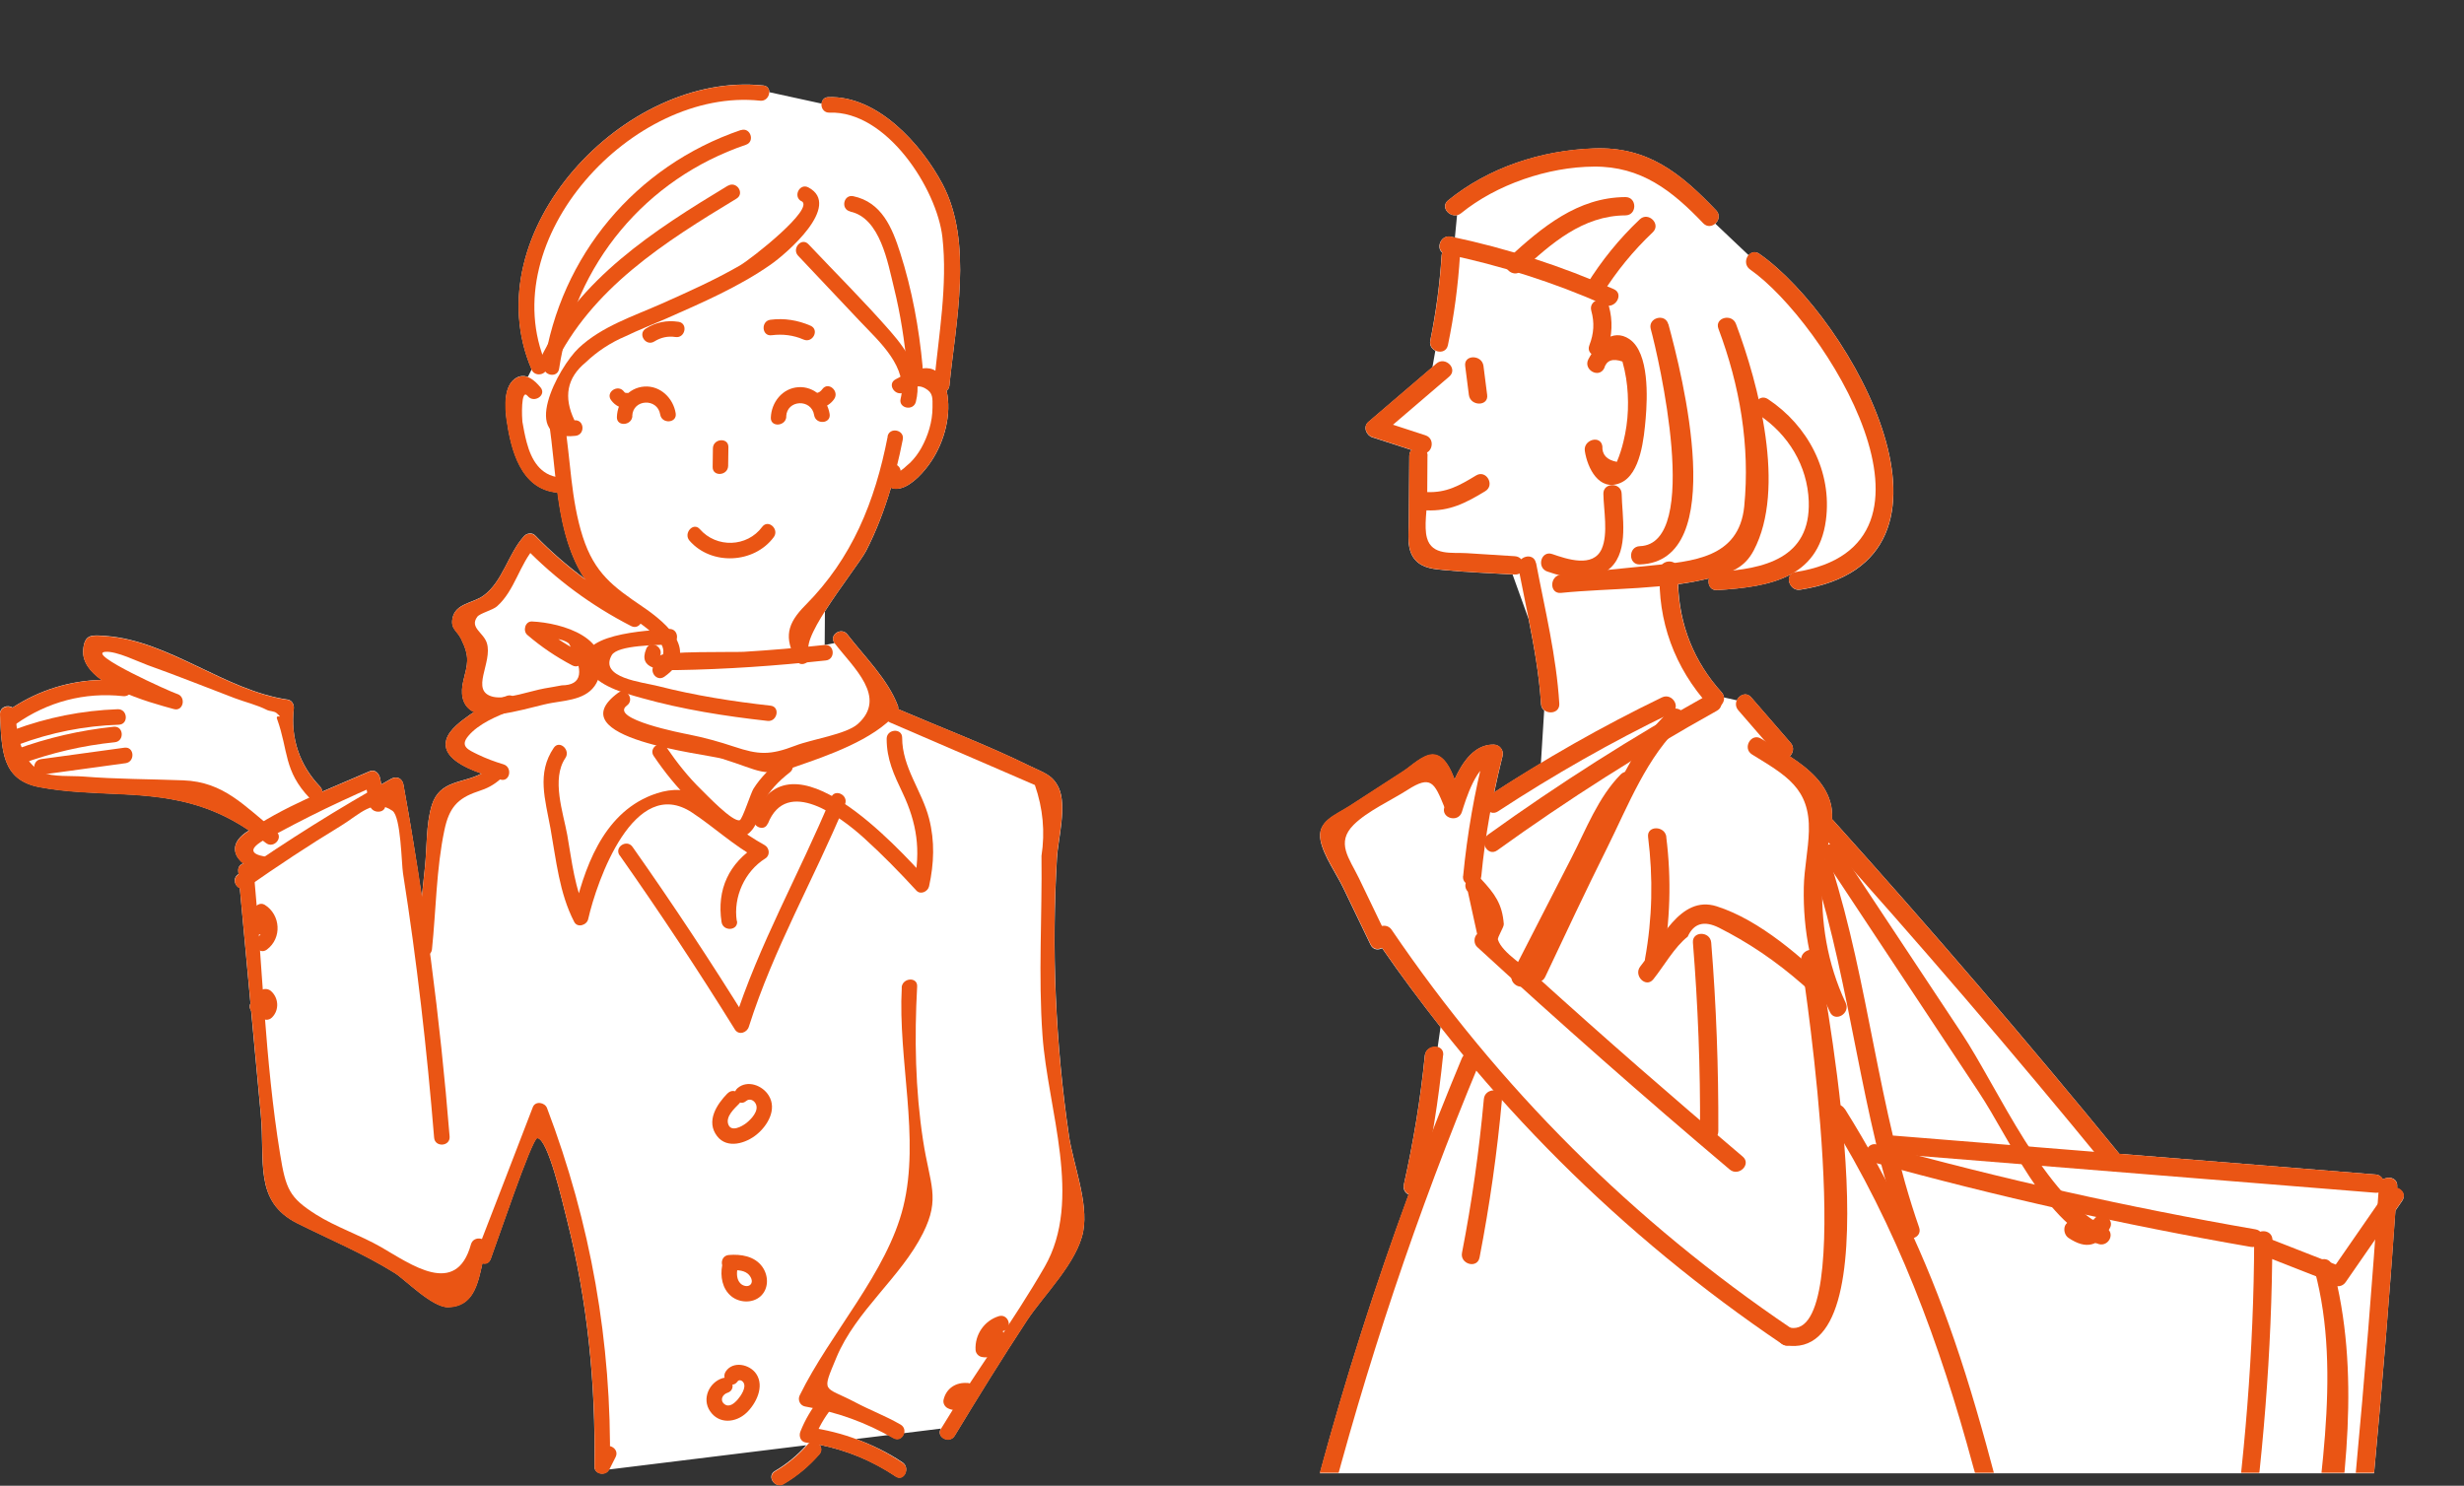 <?xml version="1.0" encoding="UTF-8"?>
<svg id="a" data-name="レイヤー 1" xmlns="http://www.w3.org/2000/svg" width="194" height="117" xmlns:xlink="http://www.w3.org/1999/xlink" viewBox="0 0 194 117">
  <rect x="0" y="0" width="194" height="117" fill="#333333" stroke="none"/>
  <defs>
    <clipPath id="b">
      <rect x="83.89" y=".02" width="110.11" height="115.96" fill="none" stroke-width="0"/>
    </clipPath>
  </defs>
  <g>
    <path d="m84.16,89.4c-.53-3.63-.87-7.28-1.03-10.94-.16-3.64-.12-7.27.09-10.9.08-1.42.81-4.11.13-5.54-.49-1.02-1.17-1.16-2.27-1.7-3.36-1.65-6.93-3-10.37-4.48.01-.09.02-.18-.02-.27-.79-2.08-2.62-3.86-3.97-5.61-.48-.62-1.49.05-1.01.68l-.78.15.02-2.65c1.21-1.91,2.87-4.04,3.25-4.77.82-1.6,1.44-3.26,1.95-4.97.19.09.42.12.74.05.94-.22,1.92-1.35,2.43-2.12,1.03-1.53,1.63-3.7,1.21-5.57.12-.08.2-.2.22-.39.48-4.93,1.9-11.28-.55-15.89-1.69-3.17-5.13-6.97-8.98-6.83-.34.01-.51.25-.53.51l-4.12-.9c0-.25-.14-.49-.47-.53-10.89-1.16-22.88,11.53-18.24,22.36l-.3.59c-.28-.1-.58-.11-.9.07-1.02.58-.9,2.32-.77,3.27.34,2.38,1.11,5.49,3.97,5.76.01,0,.03,0,.04,0,.28,2.12.71,4.21,1.71,6.07.14.27.29.51.45.74-1.39-1.03-2.7-2.16-3.93-3.43-.23-.24-.65-.18-.86.05-1.27,1.4-1.68,3.59-3.21,4.7-.81.59-2.21.6-2.43,1.78-.16.83.36.97.67,1.6.74,1.5.5,1.99.18,3.34-.21.88-.15,1.84.68,2.35.06.03.14.05.2.07-.1.07-.21.13-.31.2-.67.48-1.68,1.17-1.91,2.01-.36,1.31,1.34,2.15,2.78,2.65-1.47.79-3.29.5-3.92,2.49-.46,1.48-.38,3.31-.54,4.85-.08.8-.17,1.59-.25,2.39-.44-2.96-.91-5.91-1.45-8.86-.08-.47-.52-.7-.95-.46-.27.15-.53.3-.79.45-.03-.17-.07-.34-.1-.51-.07-.35-.41-.71-.81-.53-1.2.53-2.48,1.05-3.75,1.61,0-.14-.05-.29-.17-.41-1.61-1.69-2.32-3.8-2.06-6.12.04-.31-.13-.67-.48-.72-4.92-.71-9.33-4.64-14.31-5.01-1.12-.08-1.68-.17-1.79,1.08-.08.94.54,1.73,1.45,2.38-2.5.06-4.88.79-7.01,2.18-.36-.25-1.02-.06-.99.52.14,2.84.12,5.17,3.1,5.74,2.14.41,4.4.45,6.58.56,3.91.19,6.83.77,9.93,2.85-.1.07-.2.13-.29.19-1.18.85-.95,1.8-.15,2.41-.24.07-.44.27-.41.6,0,.08.02.16.02.24-.01,0-.03.02-.04.03-.45.32-.25.91.14,1.07.28,3.03.56,6.05.84,9.08-.1.21-.06.42.05.59.25,2.71.5,5.42.76,8.13.35,3.76-.57,6.87,2.89,8.6,2.59,1.29,5.19,2.37,7.66,3.91.8.5,2.96,2.73,4.21,2.69,1.95-.06,2.32-1.74,2.69-3.46.25.07.52,0,.64-.31.37-.95,3.27-9.58,3.68-9.55.86.06,2,5.12,2.36,6.53,1.6,6.35,2.24,12.81,2.14,19.35,0,.62.9.74,1.15.23l15.53-1.91c-.72.81-1.54,1.48-2.47,2.03-.68.4,0,1.41.68,1.01,1.06-.62,2-1.41,2.81-2.34.22-.25.17-.54.02-.74,2.15.44,4.14,1.24,5.99,2.48.65.44,1.19-.66.55-1.09-1.16-.78-2.38-1.37-3.66-1.84l2.54-.31c.14.07.27.14.41.22.39.22.72-.04.82-.37l2.91-.36c-.41.67.69,1.22,1.09.55,1.85-3.06,3.73-6.1,5.69-9.08,1.31-1.99,3.97-4.56,4.43-7.03.42-2.27-.8-5.28-1.14-7.58Z" fill="#fff" stroke-width="0"/>
    <g>
      <path d="m56.13,35.3c0,.49-.01.99-.02,1.48-.01.78,1.2.69,1.22-.09l.02-1.48c.01-.78-1.2-.69-1.22.09h0Z" fill="#ea5514" stroke-width="0"/>
      <path d="m54.29,42.58c1.72,1.97,5.08,1.81,6.63-.28.46-.63-.44-1.44-.91-.81-1.19,1.61-3.6,1.68-4.91.18-.51-.59-1.32.33-.81.91h0Z" fill="#ea5514" stroke-width="0"/>
      <path d="m25.19,61.95c-1.61-1.69-2.32-3.8-2.06-6.12.04-.31-.13-.67-.48-.72-4.92-.71-9.33-4.64-14.31-5.01-1.12-.08-1.68-.17-1.79,1.08-.23,2.72,5.3,4.15,7.14,4.66.76.21.99-.99.24-1.2-.42-.12-7.24-3.18-5.63-3.31.87-.07,2.58.78,3.33,1.05,2.3.82,4.57,1.73,6.85,2.6.82.31,1.76.53,2.54.93.2.1.58.09.75.24.64.57-.12,0,.05.48.9,2.51.5,4.06,2.57,6.23.54.57,1.35-.35.81-.91h0Z" fill="#ea5514" stroke-width="0"/>
      <path d="m9.93,53.63c-3.36-.37-6.59.44-9.36,2.38-.64.45.03,1.47.68,1.01,2.5-1.76,5.4-2.53,8.45-2.2.77.08,1.02-1.11.24-1.2h0Z" fill="#ea5514" stroke-width="0"/>
      <path d="m0,56.26c.14,2.84.12,5.17,3.1,5.74,2.14.41,4.4.45,6.58.56,4.46.21,7.63.94,11.25,3.82.61.49,1.42-.42.81-.91-2.52-2-4.09-3.9-7.32-4.02-2.63-.1-5.25-.09-7.88-.3-.87-.07-2.42.05-3.2-.33-1.56-.76-2.03-2.76-2.12-4.63-.04-.78-1.25-.7-1.22.09H0Z" fill="#ea5514" stroke-width="0"/>
      <path d="m1.47,58.63c2.55-.95,5.17-1.47,7.89-1.56.78-.03.7-1.24-.09-1.22-2.82.1-5.56.65-8.2,1.63-.73.27-.34,1.43.4,1.15h0Z" fill="#ea5514" stroke-width="0"/>
      <path d="m1.63,60.17c2.4-.88,4.86-1.46,7.41-1.72.78-.08.7-1.3-.09-1.22-2.65.28-5.22.87-7.72,1.79-.74.27-.34,1.42.4,1.15h0Z" fill="#ea5514" stroke-width="0"/>
      <path d="m3.32,61c2.19-.3,4.38-.6,6.57-.9.77-.11.69-1.32-.09-1.22-2.19.3-4.38.6-6.57.9-.77.11-.69,1.32.09,1.22h0Z" fill="#ea5514" stroke-width="0"/>
      <path d="m43.21,33.2c.61,3.83.5,8.16,2.38,11.66.6,1.11,1.32,1.9,2.31,2.64.9.67,6.07,3.13,3.73,4.78-.64.45.03,1.47.68,1.01,2.78-1.96.28-4.16-1.74-5.53-2.3-1.56-3.76-2.63-4.68-5.47-.95-2.94-.97-6.15-1.46-9.18-.12-.77-1.34-.69-1.22.09h0Z" fill="#ea5514" stroke-width="0"/>
      <path d="m69.89,34.38c-1,5.13-2.8,9.58-6.48,13.28-1.44,1.45-1.7,2.54-.71,4.35.38.69,1.39,0,1.01-.68-.68-1.24,3.84-6.69,4.48-7.96,1.42-2.77,2.29-5.71,2.89-8.76.15-.77-1.05-1.01-1.2-.24h0Z" fill="#ea5514" stroke-width="0"/>
      <path d="m71.19,30.9c.61-.34.99-.68,1.65-.32.65.36.58.79.58,1.5,0,1.12-.35,2.25-.9,3.23-.25.43-.51.78-.86,1.13-.16.15-.34.28-.5.44-.1.08-.21.16-.32.24-.16.07-.14.11.06.12.13-.77-1.06-1.01-1.2-.24-.15.89.14,1.7,1.18,1.46.94-.22,1.92-1.35,2.43-2.12,1.13-1.69,1.77-4.17,1.05-6.15-.71-1.98-2.46-1.08-3.86-.31-.69.38,0,1.39.68,1.01h0Z" fill="#ea5514" stroke-width="0"/>
      <path d="m42.56,30.51c-.46-.56-1.15-1.18-1.92-.74-1.02.58-.9,2.32-.77,3.27.34,2.38,1.11,5.49,3.97,5.76.77.07,1.02-1.12.24-1.2-1.56-.15-2.25-1.41-2.61-2.76-.14-.53-.25-1.09-.34-1.63-.03-.2-.15-2.71.42-2.02.49.6,1.51-.07,1.01-.68h0Z" fill="#ea5514" stroke-width="0"/>
      <path d="m49.78,32.75c.05-1.33,1.99-1.42,2.2-.11.12.77,1.34.69,1.22-.09-.19-1.19-1.2-2.19-2.46-2.11-1.26.08-2.13,1.19-2.17,2.4-.03.78,1.19.69,1.22-.09h0Z" fill="#ea5514" stroke-width="0"/>
      <path d="m61.9,32.8c.05-1.33,1.99-1.42,2.2-.11.12.77,1.34.69,1.22-.09-.19-1.19-1.2-2.19-2.46-2.11-1.26.08-2.13,1.19-2.17,2.4-.03.78,1.19.69,1.22-.09h0Z" fill="#ea5514" stroke-width="0"/>
      <path d="m49.33,30.94c-.09.01-.15-.02-.2-.1-.47-.63-1.49.05-1.01.68.33.44.75.64,1.3.64.78-.01.7-1.23-.09-1.22h0Z" fill="#ea5514" stroke-width="0"/>
      <path d="m64.66,32.12c.41-.1.75-.33,1-.67.47-.63-.44-1.44-.91-.81-.14.19-.26.27-.48.32-.76.19-.36,1.34.4,1.15h0Z" fill="#ea5514" stroke-width="0"/>
      <path d="m60.75,26.4c.88-.11,1.71-.01,2.52.34.72.31,1.27-.77.55-1.09-1.01-.44-2.07-.61-3.16-.47-.77.1-.69,1.32.09,1.22h0Z" fill="#ea5514" stroke-width="0"/>
      <path d="m53.41,25.34c-.92-.14-1.79.04-2.57.54-.66.42.01,1.43.68,1.01.51-.32,1.07-.44,1.66-.35.77.12,1.02-1.08.24-1.2h0Z" fill="#ea5514" stroke-width="0"/>
      <path d="m63.11,15.84c1.08.58-3.96,4.55-4.86,5.07-1.98,1.14-4.08,2.08-6.17,3.01-2.23.99-4.7,1.78-6.51,3.48-1.61,1.51-4.77,7.43-.25,6.92.78-.09.69-1.3-.09-1.22-.88-1.83-.59-3.35.87-4.55.92-.88,1.97-1.57,3.15-2.07,1.05-.51,2.15-.93,3.22-1.4,2.78-1.23,5.68-2.48,8.19-4.23,1.25-.87,5.67-4.66,2.99-6.09-.69-.37-1.24.72-.55,1.09h0Z" fill="#ea5514" stroke-width="0"/>
      <path d="m62.84,20.14c1.62,1.72,3.25,3.44,4.87,5.16,1.54,1.63,3.82,3.6,3.2,6.1-.19.76,1.01,1,1.2.24.54-2.18-.62-3.96-2.01-5.55-2.06-2.36-4.3-4.58-6.45-6.86-.54-.57-1.34.35-.81.91h0Z" fill="#ea5514" stroke-width="0"/>
      <path d="m60.09,6.74c-10.89-1.16-22.88,11.53-18.24,22.36.31.72,1.46.33,1.15-.4-4.24-9.89,6.87-21.84,16.85-20.77.77.08,1.02-1.11.24-1.2h0Z" fill="#ea5514" stroke-width="0"/>
      <path d="m58.33,10.24c-8.29,2.83-14.21,9.89-15.51,18.56-.12.77,1.08,1.02,1.2.24,1.24-8.25,6.81-14.95,14.71-17.64.74-.25.35-1.41-.4-1.15h0Z" fill="#ea5514" stroke-width="0"/>
      <path d="m57.31,14.62c-5.84,3.53-11.74,7.32-14.79,13.67-.34.71.75,1.25,1.09.55,2.96-6.15,8.73-9.78,14.38-13.2.67-.41,0-1.42-.68-1.01h0Z" fill="#ea5514" stroke-width="0"/>
      <path d="m65.3,8.87c4.52-.17,8.48,6.04,8.9,9.82.42,3.74-.29,7.71-.65,11.44-.08.77,1.12,1.02,1.2.24.48-4.93,1.9-11.28-.55-15.89-1.69-3.17-5.13-6.97-8.98-6.83-.78.03-.7,1.25.09,1.22h0Z" fill="#ea5514" stroke-width="0"/>
      <path d="m66.93,16.66c2.38.5,2.97,4.04,3.46,6.02.51,2.07.83,4.16,1.03,6.27.07.78,1.29.7,1.22-.09-.28-3.03-.83-6.03-1.76-8.94-.64-2.01-1.47-4-3.7-4.47-.77-.16-1.01,1.03-.24,1.2h0Z" fill="#ea5514" stroke-width="0"/>
      <path d="m50.88,51.1c-.68,1.63,1.18,1.69,2.36,1.67,3.94-.06,7.87-.34,11.78-.76.78-.08.69-1.3-.09-1.22-2.12.23-4.24.41-6.37.54-.66.04-6.43-.07-6.59.31.3-.72-.79-1.27-1.09-.55h0Z" fill="#ea5514" stroke-width="0"/>
      <path d="m52.67,49.54c-1.54.1-7.79.35-6.38,3.1.72,1.39,2.83,1.93,4.2,2.32,3.24.91,6.6,1.44,9.94,1.81.77.09,1.02-1.11.24-1.2-2.98-.33-5.95-.8-8.85-1.54-1.25-.32-4.67-.64-3.66-2.43.46-.82,3.64-.79,4.6-.85.78-.05.7-1.27-.09-1.22h0Z" fill="#ea5514" stroke-width="0"/>
      <path d="m48.69,54.54c-4.94,3.62,6.96,4.83,8.17,5.21,3.05.94,3.23,1.51,5.79.62,2.46-.85,6.14-2.1,7.92-4.19.14-.16.2-.4.12-.6-.79-2.08-2.62-3.86-3.97-5.61-.48-.62-1.49.05-1.01.68,1.48,1.93,4.19,4.26,1.82,6.37-.92.81-3.6,1.19-4.91,1.7-2.01.77-2.9.72-4.82.08-1.17-.39-2.36-.72-3.57-.96-.47-.09-6.31-1.22-4.87-2.28.63-.46-.04-1.48-.68-1.01h0Z" fill="#ea5514" stroke-width="0"/>
      <path d="m50.25,48.21c-3.06-1.57-5.73-3.57-8.13-6.03-.23-.24-.65-.18-.86.05-1.27,1.4-1.68,3.59-3.21,4.7-.81.59-2.21.6-2.43,1.78-.16.83.36.97.67,1.6.74,1.5.5,1.99.18,3.34-.21.88-.15,1.84.68,2.35,1.41.85,4.84-.41,6.32-.65,1.39-.23,3.01-.33,3.61-1.81,1.34-3.3-2.85-4.5-5.2-4.6-.54-.02-.73.75-.36,1.06,1.11.95,2.25,1.72,3.54,2.4.7.37,1.24-.72.55-1.09-1.19-.62-2.26-1.35-3.28-2.22-.12.35-.24.71-.36,1.06.77.03,2.17.02,2.82.52,1.25,2.19,1.06,3.29-.56,3.3-.45.09-.9.16-1.35.24-1.05.18-3.03.91-4.06.66-1.87-.45,0-2.7-.49-4.24-.26-.82-1.38-1.21-.75-2.06.21-.28,1.21-.52,1.55-.82,1.41-1.25,1.77-3.32,3.03-4.71-.29.02-.57.03-.86.05,2.47,2.54,5.24,4.59,8.39,6.21.7.36,1.24-.73.55-1.09h0Z" fill="#ea5514" stroke-width="0"/>
      <path d="m39.9,54.8c-1.02.36-1.98.83-2.86,1.46-.67.48-1.68,1.17-1.91,2.01-.5,1.85,3.06,2.76,4.27,3.12.75.22.98-.97.24-1.2-.7-.21-1.37-.46-2.03-.78-.73-.36-1.42-.63-.75-1.44.8-.97,2.3-1.61,3.44-2.02.74-.26.34-1.42-.4-1.15h0Z" fill="#ea5514" stroke-width="0"/>
      <path d="m51.46,59.52c.87,1.29,1.84,2.49,2.95,3.58.88.85,2.25,2.39,3.49,2.69.67.17.98-.01,1.38-.52.4-.51.43-1.39.75-1.98.53-1.01,1.26-1.77,2.15-2.46.62-.48-.05-1.49-.68-1.01-.85.65-1.59,1.37-2.17,2.28-.21.32-.87,2.42-1.09,2.49-.55.17-2.62-2.01-3.01-2.39-1.04-1.01-1.93-2.14-2.75-3.34-.44-.65-1.45.03-1.01.68h0Z" fill="#ea5514" stroke-width="0"/>
      <path d="m60.46,64.86c1.48-3.73,5.71-.54,7.53,1.1,1.46,1.32,2.83,2.72,4.16,4.17.33.36.91.08,1-.34.39-1.79.46-3.54,0-5.33-.57-2.21-2.12-4.02-2.12-6.37,0-.78-1.22-.69-1.22.09,0,1.62.57,2.82,1.26,4.27,1.11,2.34,1.45,4.53.88,7.1.33-.11.67-.22,1-.34-2.28-2.48-10.8-11.93-13.59-4.91-.29.72.8,1.28,1.09.55h0Z" fill="#ea5514" stroke-width="0"/>
      <path d="m58.01,72.53c-.29-1.89.63-3.92,2.25-4.93.4-.25.32-.84-.06-1.05-1.7-.94-3.13-2.15-4.7-3.23-.27-.19-.36-.58-.68-.75-1.12-.58-2.39-.39-3.52.05-3.88,1.52-5.34,5.83-6.18,9.53.37-.07.74-.15,1.1-.22-.98-1.89-1.19-4.12-1.56-6.19-.32-1.75-1.26-4.4-.15-6.04.44-.64-.47-1.46-.91-.81-1.36,2-.67,4.07-.26,6.34.45,2.5.69,5.09,1.87,7.37.26.5,1,.25,1.1-.22.68-3,3.61-11.41,8.18-8.39,1.74,1.15,3.26,2.59,5.17,3.64-.02-.35-.04-.7-.06-1.05-2.21,1.38-3.18,3.46-2.79,6.03.12.77,1.33.69,1.22-.09h0Z" fill="#ea5514" stroke-width="0"/>
      <path d="m48.8,67.37c3.15,4.48,6.17,9.04,9.06,13.7.31.49.96.25,1.1-.22,1.96-6.18,5.11-11.58,7.57-17.51.3-.72-.79-1.27-1.09-.55-2.5,6.03-5.68,11.54-7.68,17.82.37-.07.74-.15,1.1-.22-2.89-4.66-5.9-9.22-9.06-13.7-.45-.64-1.47.03-1.01.68h0Z" fill="#ea5514" stroke-width="0"/>
      <path d="m57.28,86.1c-.85.87-1.72,2.2-.82,3.37.8,1.04,2.29.56,3.13-.14.85-.7,1.6-1.97.94-3.05-.49-.81-1.68-1.26-2.46-.59-.59.51.08,1.53.68,1.01.26-.22.62-.07.76.24.26.55-.37,1.2-.75,1.5-.35.27-1.19.74-1.42.1-.22-.62.48-1.24.86-1.63.55-.56-.37-1.37-.91-.81h0Z" fill="#ea5514" stroke-width="0"/>
      <path d="m19.42,69.9c2.43-1.7,4.9-3.34,7.44-4.88,1.43-.87,2.57-2.2,4.04-1.17.67.47.71,4.17.83,4.92,1.09,6.91,1.88,13.85,2.45,20.82.06.78,1.28.7,1.22-.09-.75-9.3-1.96-18.53-3.63-27.71-.08-.47-.52-.7-.95-.46-4.15,2.32-8.16,4.83-12.07,7.55-.64.45.03,1.46.68,1.01h0Z" fill="#ea5514" stroke-width="0"/>
      <path d="m18.76,68.62c.59,6.38,1.19,12.76,1.78,19.14.35,3.76-.57,6.87,2.89,8.6,2.59,1.29,5.19,2.37,7.66,3.91.8.5,2.96,2.73,4.21,2.69,2.43-.08,2.41-2.67,2.98-4.73.21-.76-.99-.99-1.2-.24-1.16,4.21-4.74,1.56-7.09.21-1.62-.93-3.57-1.58-5.13-2.57-2.07-1.32-2.36-1.98-2.81-4.77-1.19-7.32-1.39-14.94-2.08-22.33-.07-.78-1.29-.7-1.22.09h0Z" fill="#ea5514" stroke-width="0"/>
      <path d="m38.52,60.51c-1.53,1.33-3.81.63-4.52,2.9-.46,1.48-.38,3.31-.54,4.85-.22,2.09-.43,4.17-.65,6.26-.08.77,1.11,1.02,1.2.24.32-3.07.34-6.37.98-9.39.36-1.72,1-2.5,2.62-3.04.77-.25,1.25-.5,1.84-1.02.59-.52-.33-1.32-.91-.81h0Z" fill="#ea5514" stroke-width="0"/>
      <path d="m38.63,99.19c.37-.95,3.27-9.58,3.68-9.55.86.06,2,5.12,2.36,6.53,1.6,6.35,2.24,12.81,2.14,19.35,0,.62.9.74,1.15.23l.51-1.01c.35-.7-.74-1.25-1.09-.55-.17.34-.34.68-.51,1.01l1.15.23c.15-9.71-1.51-19.1-4.95-28.17-.17-.45-.92-.59-1.12-.07-1.47,3.82-2.94,7.64-4.42,11.45-.28.73.81,1.28,1.09.55h0Z" fill="#ea5514" stroke-width="0"/>
      <path d="m56.86,99.64c-.16.87,0,1.85.72,2.44.64.52,1.67.57,2.3,0,.66-.6.64-1.62.14-2.32-.6-.84-1.68-1.01-2.64-.93-.78.07-.7,1.28.09,1.22.45-.04,1-.06,1.39.24.23.18.48.61.23.87-.21.22-.61.1-.79-.09-.31-.3-.31-.81-.23-1.2.14-.77-1.05-1.01-1.2-.24h0Z" fill="#ea5514" stroke-width="0"/>
      <path d="m56.88,108.53c-1.06.34-1.63,1.63-.98,2.59.7,1.05,2.03.93,2.87.14.76-.72,1.44-2.08.77-3.07-.51-.76-1.82-1.04-2.39-.2-.44.64.47,1.45.91.81.13-.19.37-.1.48.08.24.39-.21,1.04-.45,1.32-.26.3-.69.69-1.08.35-.35-.31-.11-.75.27-.87.75-.24.35-1.39-.4-1.15h0Z" fill="#ea5514" stroke-width="0"/>
      <path d="m70.04,56.88c2.54,1.1,5.08,2.19,7.63,3.29,1.27.55,2.54,1.1,3.81,1.65.64,1.84.81,3.7.52,5.58.06,4.73-.26,9.4.08,14.14.41,5.83,3.2,12.95.17,18.22-2.51,4.36-5.57,8.46-8.17,12.77-.41.67.69,1.22,1.09.55,1.85-3.06,3.73-6.1,5.69-9.08,1.31-1.99,3.97-4.56,4.43-7.03.42-2.27-.8-5.28-1.14-7.58-.53-3.63-.87-7.28-1.03-10.94-.16-3.64-.12-7.27.09-10.9.08-1.42.81-4.11.13-5.54-.49-1.02-1.17-1.16-2.27-1.7-3.4-1.67-7.01-3.03-10.49-4.53-.72-.31-1.27.78-.55,1.09h0Z" fill="#ea5514" stroke-width="0"/>
      <path d="m71,77.77c-.31,5.67,1.45,11.85.12,17.25-1.28,5.21-5.76,9.96-8.16,14.87-.17.35.03.8.43.87,2.52.44,4.75,1.24,6.96,2.51.68.39,1.23-.7.55-1.09-1.22-.7-2.33-1.1-3.56-1.75-2.51-1.32-2.68-.65-1.48-3.54,1.54-3.69,5.08-6.31,6.81-9.78,1.39-2.77.54-3.82.01-7.28-.62-4.04-.69-8.08-.47-12.15.04-.78-1.17-.69-1.22.09h0Z" fill="#ea5514" stroke-width="0"/>
      <path d="m64.53,110.14c-.63.81-1.13,1.63-1.51,2.59-.14.34,0,.81.43.87,2.57.35,4.91,1.25,7.07,2.69.65.44,1.19-.66.55-1.09-2.24-1.5-4.7-2.43-7.38-2.8.14.29.28.58.43.87.34-.85.76-1.61,1.33-2.33.48-.62-.43-1.43-.91-.81h0Z" fill="#ea5514" stroke-width="0"/>
      <path d="m20.83,67.45c-2.33-.42.65-1.64,1.06-1.86.82-.44,1.65-.87,2.48-1.29,1.69-.85,3.41-1.64,5.14-2.4-.27-.18-.54-.35-.81-.53l.41,2.02c.15.76,1.37.68,1.22-.09l-.41-2.02c-.07-.35-.41-.71-.81-.53-3.21,1.4-6.93,2.81-9.79,4.86-1.75,1.25-.4,2.73,1.27,3.03.77.14,1.01-1.06.24-1.2h0Z" fill="#ea5514" stroke-width="0"/>
      <path d="m78.63,103.65c-1.15.36-1.89,1.47-1.82,2.66.02.27.23.5.49.55,1.1.23,1.99-.81,1.72-1.86-.2-.76-1.35-.36-1.15.4.05.18-.18.3-.33.27.16.18.33.37.49.55-.04-.67.37-1.22,1-1.42.75-.23.35-1.39-.4-1.15h0Z" fill="#ea5514" stroke-width="0"/>
      <path d="m76.16,108.91c-.9-.07-1.66.42-1.87,1.32-.06.26.09.54.32.66.68.35,1.53.08,1.83-.64.29-.72-.79-1.27-1.09-.55-.05.12-.07.16-.19.1.11.22.22.44.32.66.05-.19.23-.38.44-.36.77.06,1.02-1.14.24-1.2h0Z" fill="#ea5514" stroke-width="0"/>
      <path d="m20.85,73.14c.1-.41.2-.82.31-1.23-.29.14-.58.28-.87.43.47.29.48,1.1.04,1.43-.63.47.05,1.48.68,1.01,1.21-.9,1.09-2.75-.17-3.53-.36-.22-.78.07-.87.43-.1.41-.2.82-.31,1.23-.19.76,1.01,1,1.2.24h0Z" fill="#ea5514" stroke-width="0"/>
      <path d="m20.72,79.71c.22-.27.44-.54.65-.82-.29.02-.57.03-.86.05.15.13.13.25,0,.37-.56.56.36,1.36.91.81.59-.59.52-1.56-.1-2.09-.24-.2-.65-.21-.86.05-.22.27-.44.54-.65.82-.49.61.42,1.42.91.81h0Z" fill="#ea5514" stroke-width="0"/>
      <path d="m63.6,113.74c-.74.85-1.6,1.56-2.57,2.13-.68.4,0,1.41.68,1.01,1.06-.62,2-1.41,2.81-2.34.52-.59-.4-1.4-.91-.81h0Z" fill="#ea5514" stroke-width="0"/>
    </g>
  </g>
  <g>
    <path d="m188.74,93.53s0-.07,0-.1c.05-.67-.68-.84-1.12-.55-.11-.2-.29-.37-.58-.39-6.73-.54-13.46-1.09-20.19-1.63-.01-.01-.01-.03-.02-.04-7.3-8.93-14.81-17.68-22.52-26.25-.02-.03-.05-.03-.07-.05.02-.36,0-.72-.06-1.05-.35-1.73-1.75-2.92-3.27-3.91.27-.25.38-.69.08-1.05-1.04-1.2-2.07-2.39-3.11-3.59-.39-.45-.94-.19-1.13.23l-1.02-.23c-.02-.13-.06-.27-.17-.39-2.19-2.41-3.34-5.34-3.43-8.52.83-.11,1.64-.27,2.43-.46-.13.43.08.96.65.92,2.13-.13,4.23-.38,5.83-1.26-.44.39-.05,1.35.71,1.23,14.64-2.28,4.02-21.39-3.23-26.45-.33-.23-.64-.12-.84.11l-2.63-2.49c.28-.25.4-.69.07-1.04-2.81-2.94-5.39-5.04-9.62-4.88-4.14.15-8.26,1.48-11.48,4.09-.62.5.05,1.3.7,1.16l-.17,1.77c-.11-.02-.21-.05-.32-.07-.79-.16-1.18.87-.67,1.26-.03.07-.06.14-.06.23-.14,2.25-.44,4.48-.89,6.69-.08.38.13.66.4.8l-.23,1.3c-1.68,1.44-3.37,2.88-5.05,4.32-.43.37-.16,1.05.32,1.2,1.03.33,2.06.67,3.09,1-.11.11-.18.26-.18.46-.01,1.73-.03,3.45-.04,5.18,0,1.01-.22,2.27.56,3.07.6.62,1.47.67,2.28.75,1.77.17,3.56.23,5.33.34l1.26,3.5c.44,2.21.84,4.43.98,6.69.01.23.11.4.25.51l-.26,4.17c-1.23.74-2.46,1.5-3.67,2.29.2-.95.41-1.9.65-2.85.12-.46-.22-.9-.69-.91-1.48-.03-2.44,1.32-3.09,2.75-.36-.98-.88-1.95-1.72-1.96-.77,0-1.69.91-2.29,1.3-1.41.91-2.82,1.82-4.23,2.74-1.14.74-2.6,1.2-2.31,2.71.23,1.21,1.26,2.64,1.79,3.75.72,1.49,1.43,2.98,2.15,4.47.2.41.6.44.91.27,1.47,2.13,3.02,4.19,4.6,6.21l-.23,1.61c-.4-.12-.95.1-1.01.65-.34,3.42-.9,6.8-1.65,10.15-.08.38.11.65.38.79-2.65,7.21-4.98,14.52-6.99,21.94h83c.64-6.89,1.2-13.78,1.68-20.68.18-.26.35-.51.53-.77.31-.45,0-.87-.4-1Z" fill="#fff" stroke-width="0"/>
    <g clip-path="url(#b)">
      <g>
        <g>
          <path d="m114.11,29.65c-1.79,1.53-3.58,3.06-5.36,4.59-.11-.4-.21-.8-.32-1.2l3.8,1.24c.87.28.5,1.67-.38,1.38-1.27-.41-2.53-.82-3.8-1.24-.48-.15-.75-.83-.32-1.2,1.79-1.53,3.58-3.06,5.36-4.59.7-.6,1.72.41,1.02,1.02h0Z" fill="#ea5514" stroke-width="0"/>
          <path d="m112.39,35.88c0,1.08-.02,2.16-.02,3.24,0,.93-.27,2.34-.02,3.24.39,1.42,1.98,1.13,3.13,1.2,1.26.08,2.52.16,3.79.24.92.06.92,1.49,0,1.44-1.83-.11-3.68-.17-5.51-.35-.81-.08-1.68-.13-2.28-.75-.77-.81-.56-2.06-.56-3.07.01-1.73.03-3.45.04-5.18,0-.92,1.44-.93,1.44,0h0Z" fill="#ea5514" stroke-width="0"/>
          <path d="m120.94,44.33c.7,3.68,1.6,7.32,1.83,11.08.06.92-1.38.92-1.44,0-.23-3.62-1.1-7.14-1.78-10.69-.17-.9,1.21-1.29,1.38-.38h0Z" fill="#ea5514" stroke-width="0"/>
          <path d="m116.8,28.82c.1.76.19,1.52.29,2.28.12.91-1.32.91-1.44,0-.1-.76-.19-1.52-.29-2.28-.12-.91,1.32-.91,1.44,0h0Z" fill="#ea5514" stroke-width="0"/>
          <path d="m112.33,38.75c1.56.07,2.59-.52,3.89-1.31.79-.48,1.51.76.72,1.24-1.51.92-2.8,1.59-4.62,1.51-.92-.04-.93-1.48,0-1.44h0Z" fill="#ea5514" stroke-width="0"/>
        </g>
        <path d="m114.95,20.11c-.15,2.38-.46,4.73-.95,7.07-.19.9-1.57.52-1.38-.38.46-2.21.75-4.43.89-6.69.06-.92,1.49-.92,1.44,0h0Z" fill="#ea5514" stroke-width="0"/>
        <path d="m114.24,18.63c4.43.93,8.68,2.31,12.82,4.14.84.37.11,1.61-.72,1.24-4.02-1.78-8.18-3.1-12.48-4-.9-.19-.52-1.57.38-1.38h0Z" fill="#ea5514" stroke-width="0"/>
        <path d="m125.07,28.27c.6-1.13,1.86-2.51,3.24-1.55,1.55,1.08,1.4,4.61,1.26,6.24-.13,1.47-.38,4.39-1.99,5.07-1.68.71-2.6-1.18-2.8-2.51-.14-.9,1.25-1.29,1.38-.38-.03.67.35,1.08,1.14,1.23.22-.52.39-1.05.52-1.6.2-.81.32-1.65.35-2.48.03-.83-.01-1.68-.14-2.5-.07-.45-.17-.89-.29-1.32-.78-.27-1.26-.09-1.44.54-.43.82-1.67.09-1.24-.72h0Z" fill="#ea5514" stroke-width="0"/>
        <path d="m126.67,24.09c.32,1.16.28,2.34-.15,3.47-.33.85-1.72.48-1.38-.38.35-.9.41-1.77.15-2.7-.25-.89,1.14-1.27,1.38-.38h0Z" fill="#ea5514" stroke-width="0"/>
        <path d="m114.02,15.77c3.22-2.6,7.33-3.94,11.48-4.09,4.23-.15,6.81,1.94,9.62,4.88.64.67-.38,1.69-1.02,1.02-2.44-2.56-4.88-4.49-8.6-4.46-3.62.02-7.68,1.41-10.46,3.67-.71.58-1.73-.43-1.02-1.02h0Z" fill="#ea5514" stroke-width="0"/>
        <path d="m127.98,16.96c-3.37.02-5.86,2.22-8.2,4.38-.68.62-1.7-.39-1.02-1.02,2.64-2.42,5.45-4.78,9.22-4.8.92,0,.93,1.43,0,1.44h0Z" fill="#ea5514" stroke-width="0"/>
        <path d="m130.13,18.29c-1.53,1.45-2.85,3.06-3.97,4.85-.49.78-1.73.06-1.24-.72,1.17-1.89,2.57-3.62,4.19-5.15.67-.63,1.69.38,1.02,1.02h0Z" fill="#ea5514" stroke-width="0"/>
        <path d="m127.68,38.88c.03,1.76.58,4.42-.84,5.8-1.38,1.35-3.39.88-5.01.33-.87-.3-.5-1.68.38-1.38,1.16.4,3.23,1.11,3.9-.41.52-1.18.15-3.07.13-4.33-.02-.92,1.42-.92,1.44,0h0Z" fill="#ea5514" stroke-width="0"/>
        <path d="m138.51,19.98c7.25,5.06,17.87,24.17,3.23,26.45-.9.14-1.29-1.24-.38-1.38,13.36-2.08,2.27-19.75-3.57-23.83-.75-.53-.04-1.77.72-1.24h0Z" fill="#ea5514" stroke-width="0"/>
        <path d="m139.2,31.43c3.15,2.09,5.07,5.71,4.56,9.54-.61,4.6-4.54,5.26-8.56,5.5-.92.05-.92-1.38,0-1.44,3.69-.22,7.36-1.05,7.21-5.55-.1-2.81-1.62-5.28-3.93-6.81-.77-.51-.05-1.75.72-1.24h0Z" fill="#ea5514" stroke-width="0"/>
        <path d="m136.68,25.51c1.78,4.74,3.96,12.98,1.4,17.83-.7,1.33-1.7,1.72-3.11,2.1-3.74,1.02-8.21.86-12.07,1.25-.92.09-.91-1.34,0-1.44,2.35-.24,4.69-.47,7.04-.71,3.33-.33,6.98-.59,7.39-4.66.47-4.78-.35-9.52-2.03-13.99-.33-.87,1.06-1.24,1.38-.38h0Z" fill="#ea5514" stroke-width="0"/>
        <path d="m131.36,25.53c1.06,3.91,4.85,18.69-2.25,18.92-.92.03-.92-1.41,0-1.44,4.9-.16,1.45-14.94.86-17.1-.24-.89,1.14-1.27,1.38-.38h0Z" fill="#ea5514" stroke-width="0"/>
        <path d="m132.12,44.91c-.17,3.61,1,6.93,3.43,9.61.62.68-.39,1.7-1.02,1.02-2.67-2.94-4.04-6.65-3.85-10.63.04-.92,1.48-.93,1.44,0h0Z" fill="#ea5514" stroke-width="0"/>
        <path d="m115.2,68.98c.32-3.32.89-6.59,1.72-9.83.23.3.46.61.69.91-1.33-.03-2.23,2.99-2.51,3.88-.28.88-1.66.5-1.38-.38.55-1.76,1.61-4.98,3.89-4.93.47,0,.81.45.69.91-.8,3.11-1.36,6.25-1.67,9.45-.09.91-1.52.92-1.44,0h0Z" fill="#ea5514" stroke-width="0"/>
        <path d="m113.72,63.55c-.79-1.94-1.06-2.53-2.91-1.34-1.28.82-3.16,1.67-4.23,2.74-1.42,1.42-.35,2.63.42,4.22.72,1.49,1.43,2.98,2.15,4.47.4.83-.84,1.56-1.24.72-.72-1.49-1.43-2.98-2.15-4.47-.53-1.11-1.56-2.54-1.79-3.75-.28-1.51,1.17-1.97,2.31-2.71,1.41-.91,2.82-1.82,4.23-2.74.6-.39,1.52-1.3,2.29-1.3,1.46.02,1.95,2.89,2.31,3.77.35.85-1.04,1.23-1.38.38h0Z" fill="#ea5514" stroke-width="0"/>
        <path d="m109.57,73.22c8.46,12.45,19,22.96,31.47,31.39.76.51.04,1.76-.72,1.24-12.66-8.56-23.39-19.27-31.98-31.9-.52-.77.72-1.49,1.24-.72h0Z" fill="#ea5514" stroke-width="0"/>
        <path d="m116.59,69.2c1.11,1.19,1.69,1.99,1.81,3.57.02.24-.52,1.04-.46,1.23.33,1.05,2.3,2.21,3.05,2.9,5.32,4.82,10.73,9.54,16.22,14.18.71.6-.31,1.61-1.02,1.02-6.75-5.7-13.38-11.55-19.89-17.53-.27-.25-.28-.76,0-1.02-.24-1.11-.49-2.22-.73-3.33-.63-.68.38-1.69,1.02-1.02h0Z" fill="#ea5514" stroke-width="0"/>
        <path d="m143.2,75.3c.75,4.61,5.94,32.11-2.63,30.64-.91-.16-.52-1.54.38-1.38,5.29.91,1.22-26.7.87-28.87-.15-.9,1.24-1.29,1.38-.38h0Z" fill="#ea5514" stroke-width="0"/>
        <path d="m134.73,74.23c.4,4.94.58,9.89.56,14.85,0,.92-1.44.93-1.44,0,.03-4.96-.16-9.91-.56-14.85-.07-.92,1.36-.92,1.44,0h0Z" fill="#ea5514" stroke-width="0"/>
        <path d="m143.4,78.89c-1.95-1.9-4.07-3.58-6.43-4.95-.53-.31-1.07-.6-1.62-.88-1.18-.59-2-.35-2.47.7-1.03.8-1.89,2.34-2.71,3.36-.58.72-1.59-.3-1.02-1.02,1.57-1.95,3.11-5.65,6.01-4.73,3.42,1.09,6.74,4.05,9.26,6.5.66.64-.35,1.66-1.02,1.02h0Z" fill="#ea5514" stroke-width="0"/>
        <path d="m138.68,58.18c2.12,1.31,4.98,2.7,5.5,5.28.34,1.69-.61,3.9-.69,5.71-.15,3.43.36,6.67,1.83,9.81.39.83-.85,1.56-1.24.72-1.48-3.14-2.13-6.35-2.06-9.83.03-1.48.36-2.95.4-4.42.09-3.38-1.79-4.38-4.48-6.04-.78-.49-.06-1.73.72-1.24h0Z" fill="#ea5514" stroke-width="0"/>
        <path d="m131.19,65.91c.42,3.35.31,6.65-.29,9.97-.16.91-1.55.52-1.38-.38.58-3.19.64-6.37.24-9.59-.11-.91,1.32-.91,1.44,0h0Z" fill="#ea5514" stroke-width="0"/>
        <path d="m132.45,57c-2.76,2.52-4.27,6.46-5.91,9.76-1.68,3.37-3.28,6.77-4.88,10.17-.39.84-1.63.11-1.24-.72,1.82-3.86,3.63-7.71,5.56-11.52,1.54-3.04,2.91-6.37,5.46-8.7.68-.62,1.7.39,1.02,1.02h0Z" fill="#ea5514" stroke-width="0"/>
        <path d="m135.18,55.97c-5.98,3.33-11.74,6.99-17.29,10.99-.75.54-1.47-.7-.72-1.24,5.56-4,11.32-7.66,17.29-10.99.81-.45,1.53.79.72,1.24h0Z" fill="#ea5514" stroke-width="0"/>
        <path d="m131.57,56.16c-4.71,2.28-9.24,4.86-13.62,7.73-.77.51-1.49-.73-.72-1.24,4.37-2.87,8.91-5.45,13.62-7.73.83-.4,1.56.84.72,1.24h0Z" fill="#ea5514" stroke-width="0"/>
        <path d="m128.61,62c-1.92,1.95-2.94,4.9-4.17,7.3-1.37,2.68-2.75,5.36-4.12,8.04-.42.82-1.66.1-1.24-.72,1.56-3.04,3.11-6.07,4.67-9.11,1.14-2.22,2.08-4.72,3.85-6.52.65-.66,1.67.36,1.02,1.02h0Z" fill="#ea5514" stroke-width="0"/>
        <path d="m116.48,83.71c-4.91,11.78-8.94,23.82-12.12,36.18-.23.89-1.61.52-1.38-.38,3.17-12.36,7.21-24.4,12.12-36.18.35-.84,1.74-.47,1.38.38h0Z" fill="#ea5514" stroke-width="0"/>
        <path d="m145.25,87.32c3.59,5.73,6.4,11.76,8.6,18.15,1.25,3.62,2.29,7.31,3.27,11.01.78,2.95,3.1,8.16,2.72,11.17-.34,2.67-2.42,4.9-4.12,7.11-2.49,3.23-4.98,5.15-8.92,6.52-12.94,4.49-25.36,3.48-37.94-1.05-3.31-1.19-6.31-1.8-7.65-5.32-1.67-4.37.53-11.46,1.86-15.6.28-.88,1.67-.5,1.38.38-.56,1.73-1.11,3.45-1.47,5.25-1.18,5.97-1.51,7.14,2.83,10.92,4.14,3.61,9.38,5.62,14.85,6.67,9.75,1.87,27.61.16,33.8-8.5.62-.86,3.19-4.29,3.49-5.29,1.05-3.48-1.68-9.84-2.6-13.27-2.6-9.65-6.03-18.92-11.35-27.42-.49-.79.75-1.51,1.24-.72h0Z" fill="#ea5514" stroke-width="0"/>
        <path d="m118.26,86.55c-.38,4.19-.97,8.35-1.77,12.48-.18.91-1.56.52-1.38-.38.78-4.01,1.35-8.04,1.72-12.1.08-.91,1.52-.92,1.44,0h0Z" fill="#ea5514" stroke-width="0"/>
        <path d="m137.88,54.91c1.04,1.2,2.07,2.39,3.11,3.59.6.7-.41,1.72-1.02,1.02-1.04-1.2-2.07-2.39-3.11-3.59-.6-.7.41-1.72,1.02-1.02h0Z" fill="#ea5514" stroke-width="0"/>
        <path d="m144.19,68.15c2.97,9.35,3.68,19.23,6.91,28.51.3.87-1.08,1.25-1.38.38-3.23-9.28-3.94-19.16-6.91-28.51-.28-.88,1.11-1.26,1.38-.38h0Z" fill="#ea5514" stroke-width="0"/>
        <path d="m113.62,83.1c-.36,3.55-.92,7.05-1.7,10.53-.2.9-1.59.52-1.38-.38.75-3.35,1.31-6.73,1.65-10.15.09-.91,1.53-.92,1.44,0h0Z" fill="#ea5514" stroke-width="0"/>
        <path d="m149.12,89.43c12.64,1.02,25.28,2.04,37.92,3.06.91.07.92,1.51,0,1.44-12.64-1.02-25.28-2.04-37.92-3.06-.91-.07-.92-1.51,0-1.44h0Z" fill="#ea5514" stroke-width="0"/>
        <path d="m188.74,93.44c-1.03,15.07-2.43,30.1-4.21,45.1-.11.91-1.54.92-1.44,0,1.78-15,3.18-30.03,4.21-45.1.06-.92,1.5-.92,1.44,0h0Z" fill="#ea5514" stroke-width="0"/>
        <path d="m189.14,94.53c-1.49,2.15-2.97,4.29-4.46,6.44-.52.75-1.77.04-1.24-.72,1.49-2.15,2.97-4.29,4.46-6.44.52-.75,1.77-.04,1.24.72h0Z" fill="#ea5514" stroke-width="0"/>
        <path d="m183.87,101.1c-1.9-.74-3.8-1.49-5.7-2.23-.85-.33-.48-1.72.38-1.38,1.9.74,3.8,1.49,5.7,2.23.85.33.48,1.72-.38,1.38h0Z" fill="#ea5514" stroke-width="0"/>
        <path d="m178.91,97.65c-.05,17.62-2.94,34.98-7.09,52.02-.22.9-1.6.52-1.38-.38,4.12-16.89,6.99-34.16,7.04-51.64,0-.92,1.44-.93,1.44,0h0Z" fill="#ea5514" stroke-width="0"/>
        <path d="m183.64,99.65c4.54,16.79-5.04,35.2-.99,52.2.18.74-.66,1.14-1.2.7-1.92-1.55-6.11-1.69-8.5-2.72-5.86-2.53-11.53-4.92-17.6-6.95-.87-.29-.5-1.68.38-1.38,6.2,2.07,12.01,4.42,17.94,7.09.25.11,7.05,2.8,7.74,2.17.36-.33-1.04.1-.64-.66,1.15-2.16-.1-8.86,0-11.45.17-4.2.52-8.39.88-12.58.72-8.39,2.83-17.76.59-26.03-.24-.89,1.14-1.27,1.38-.38h0Z" fill="#ea5514" stroke-width="0"/>
        <path d="m177.21,98.19c-10.04-1.74-19.97-3.96-29.79-6.68-.89-.25-.51-1.63.38-1.38,9.82,2.72,19.75,4.94,29.79,6.68.91.16.52,1.54-.38,1.38h0Z" fill="#ea5514" stroke-width="0"/>
        <path d="m166.09,96.77c-.89,1.38-1.84,1.64-3.22.72-.47-.31-.48-1.2.17-1.31,1.54-.28,1.44-.34,2.79.5.79.5.1,1.63-.72,1.24-4.38-2.07-6.77-8.08-9.33-11.94-4.07-6.15-8.15-12.31-12.22-18.46-.51-.77.73-1.49,1.24-.72,3.22,4.86,6.43,9.71,9.65,14.57,2.86,4.32,6.56,13.02,11.38,15.31-.24.41-.48.83-.72,1.24-.56-.12-1.12-.24-1.68-.36.06-.44.11-.87.17-1.31.42-.07.83-.14,1.25-.21.5-.77,1.74-.05,1.24.72h0Z" fill="#ea5514" stroke-width="0"/>
        <path d="m144.31,64.57c7.71,8.58,15.22,17.33,22.52,26.25.58.71-.43,1.73-1.02,1.02-7.3-8.93-14.81-17.68-22.52-26.25-.62-.69.4-1.7,1.02-1.02h0Z" fill="#ea5514" stroke-width="0"/>
      </g>
    </g>
  </g>
</svg>